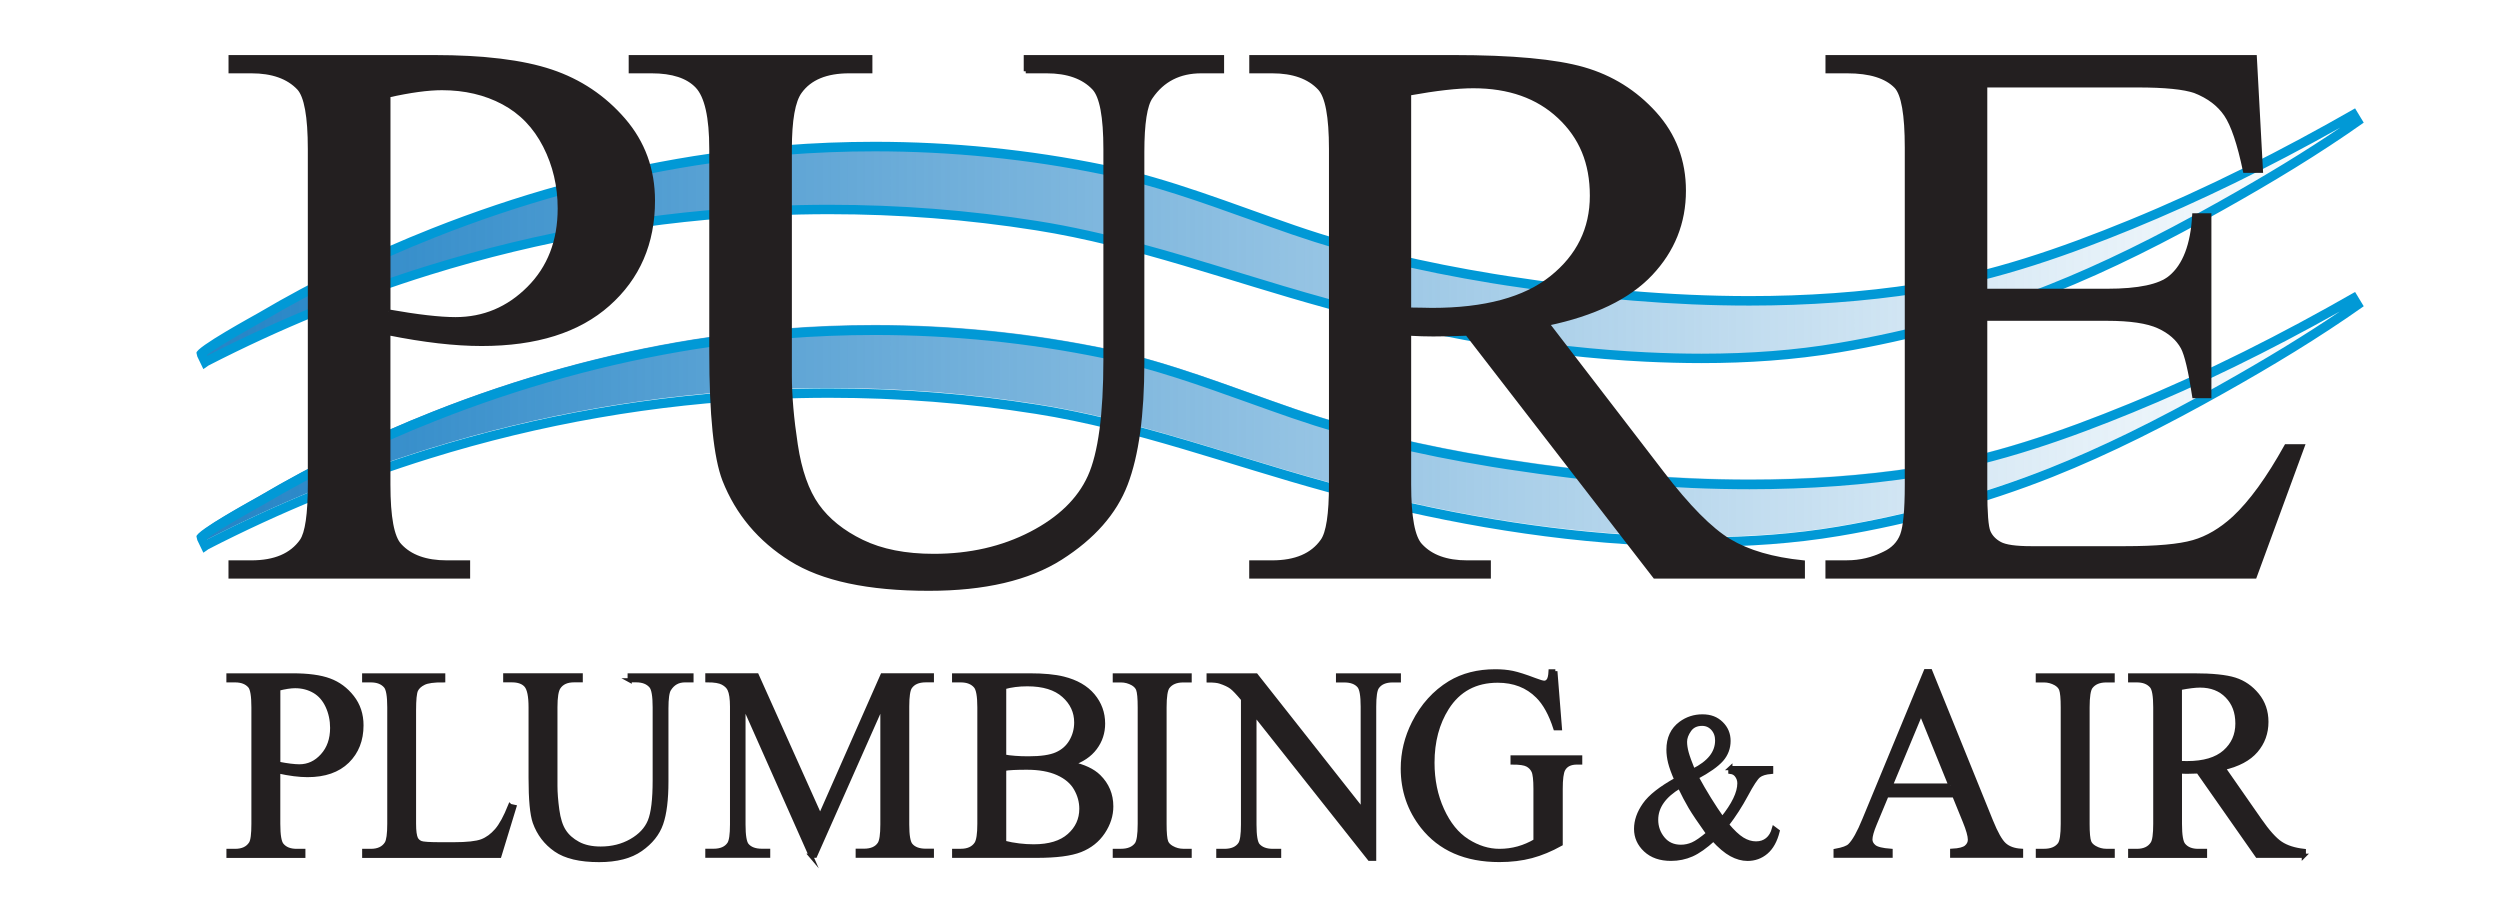 <svg width="299" height="109" viewBox="0 0 299 109" fill="none" xmlns="http://www.w3.org/2000/svg">
<path d="M24.12 42.455L24.082 42.297C24.432 41.935 25.804 40.935 30.71 38.193C30.967 38.046 31.148 37.95 31.213 37.911C37.618 34.135 44.558 30.755 51.843 27.867C62.048 23.82 72.543 20.92 83.033 19.241C90.11 18.111 97.367 17.534 104.597 17.534C113.834 17.534 123.044 18.467 131.981 20.304C137.986 21.536 143.849 23.639 149.515 25.674C151.243 26.295 152.971 26.912 154.705 27.511C161.814 29.958 169.619 31.863 178.55 33.327C179.135 33.423 179.715 33.513 180.3 33.604C190.751 35.209 200.218 35.995 209.242 35.995C216.27 35.995 223.051 35.497 229.39 34.519C239.021 33.033 248.04 29.653 254.821 26.878C263.451 23.345 272.175 19.038 281.483 13.725L281.964 14.516C277.392 17.727 272.196 20.943 265.677 24.605C257.96 28.941 251.48 32.106 245.289 34.57C237.402 37.707 228.614 40.138 219.874 41.607C214.777 42.461 209.423 42.879 203.516 42.879C201.378 42.879 199.13 42.822 196.838 42.709C184.828 42.116 172.408 40.036 158.878 36.345C155.17 35.333 151.445 34.192 147.846 33.095C140.146 30.738 132.178 28.302 123.99 27.008C115.88 25.724 107.539 25.075 99.205 25.075C96.88 25.075 94.529 25.125 92.199 25.227C78.313 25.826 64.542 28.223 51.263 32.355C42.222 35.169 33.292 38.826 24.711 43.235L24.678 43.252L24.547 43.343L24.125 42.478L24.12 42.455Z" fill="url(#paint0_linear_7185_718)"/>
<path d="M24.12 63.783L24.082 63.624C24.432 63.263 25.805 62.262 30.71 59.521C30.967 59.374 31.148 59.278 31.213 59.238C37.618 55.463 44.558 52.083 51.843 49.194C62.048 45.147 72.543 42.248 83.033 40.569C90.11 39.439 97.367 38.862 104.597 38.862C113.834 38.862 123.044 39.795 131.981 41.632C137.986 42.864 143.849 44.967 149.515 47.001C151.243 47.623 152.971 48.239 154.705 48.838C161.814 51.286 169.619 53.191 178.55 54.654C179.135 54.751 179.715 54.841 180.3 54.931C190.751 56.537 200.218 57.322 209.242 57.322C216.27 57.322 223.052 56.825 229.39 55.847C239.021 54.361 248.04 50.98 254.821 48.205C263.451 44.673 272.175 40.366 281.483 35.053L281.964 35.844C277.392 39.054 272.196 42.27 265.677 45.933C257.961 50.268 251.48 53.434 245.289 55.898C237.402 59.035 228.614 61.465 219.874 62.935C214.777 63.788 209.423 64.207 203.516 64.207C201.378 64.207 199.13 64.15 196.838 64.037C184.828 63.444 172.408 61.364 158.878 57.673C155.17 56.661 151.445 55.519 147.847 54.423C140.146 52.066 132.178 49.63 123.99 48.335C115.88 47.052 107.54 46.402 99.205 46.402C96.88 46.402 94.529 46.453 92.199 46.555C78.313 47.154 64.542 49.55 51.263 53.682C42.223 56.497 33.292 60.154 24.711 64.563L24.678 64.58L24.547 64.67L24.125 63.805L24.12 63.783Z" fill="url(#paint1_linear_7185_718)"/>
<path d="M279.88 15.268C275.757 18.066 271.092 20.914 265.415 24.102C257.72 28.426 251.261 31.58 245.092 34.033C237.238 37.159 228.488 39.578 219.781 41.036C214.711 41.884 209.39 42.303 203.511 42.303C201.378 42.303 199.141 42.246 196.86 42.133C184.888 41.545 172.512 39.465 159.014 35.785C155.312 34.774 151.593 33.638 147.994 32.535C140.277 30.173 132.292 27.731 124.067 26.431C115.929 25.142 107.561 24.492 99.199 24.492C96.869 24.492 94.507 24.543 92.171 24.645C78.242 25.244 64.421 27.652 51.099 31.801C42.146 34.587 33.286 38.205 24.776 42.551L24.738 42.472C25.318 42.02 26.865 40.991 30.967 38.696C31.23 38.549 31.416 38.448 31.481 38.402C37.864 34.638 44.777 31.269 52.039 28.392C62.206 24.362 72.663 21.468 83.115 19.801C90.164 18.676 97.394 18.1 104.592 18.1C113.791 18.1 122.968 19.026 131.866 20.858C137.833 22.084 143.679 24.181 149.329 26.205C151.029 26.815 152.785 27.443 154.524 28.042C161.667 30.501 169.493 32.411 178.457 33.875C179.042 33.971 179.627 34.062 180.212 34.152C190.691 35.763 200.18 36.548 209.237 36.548C216.292 36.548 223.101 36.051 229.467 35.068C239.152 33.575 248.209 30.178 255.024 27.392C263.096 24.085 271.245 20.112 279.875 15.268M281.674 12.956C272.929 17.97 263.922 22.531 254.624 26.335C246.404 29.698 238.075 32.592 229.314 33.943C222.685 34.966 215.975 35.412 209.242 35.412C199.573 35.412 189.871 34.491 180.382 33.027C179.802 32.937 179.217 32.846 178.637 32.75C170.598 31.433 162.607 29.619 154.88 26.957C147.321 24.357 139.927 21.344 132.085 19.733C123.066 17.879 113.829 16.958 104.597 16.958C97.34 16.958 90.088 17.529 82.951 18.67C72.253 20.383 61.752 23.322 51.646 27.324C44.52 30.15 37.568 33.496 30.94 37.408C30.415 37.718 23.338 41.568 23.497 42.218L23.6 42.647L24.322 44.145L24.94 43.715C33.45 39.346 42.31 35.701 51.41 32.874C64.657 28.754 78.395 26.363 92.215 25.77C94.54 25.668 96.869 25.617 99.199 25.617C107.463 25.617 115.732 26.25 123.897 27.544C135.864 29.438 147.07 33.694 158.73 36.876C171.172 40.268 183.937 42.625 196.805 43.258C199.037 43.365 201.274 43.427 203.511 43.427C209.018 43.427 214.531 43.06 219.956 42.15C228.542 40.709 237.364 38.312 245.48 35.085C252.524 32.281 259.306 28.816 265.934 25.091C271.655 21.881 277.326 18.473 282.702 14.669L281.669 12.962L281.674 12.956Z" fill="#0199D6"/>
<path d="M24.12 64.414L24.082 64.25C24.432 63.888 25.804 62.888 30.71 60.147C30.967 60 31.148 59.904 31.213 59.864C37.618 56.088 44.558 52.708 51.843 49.82C62.048 45.773 72.543 42.873 83.033 41.195C90.115 40.064 97.367 39.488 104.597 39.488C113.834 39.488 123.044 40.42 131.975 42.257C137.98 43.489 143.843 45.592 149.515 47.627C151.243 48.249 152.965 48.865 154.705 49.464C161.814 51.911 169.613 53.816 178.55 55.274C179.135 55.37 179.715 55.461 180.3 55.551C190.751 57.157 200.218 57.942 209.242 57.942C216.27 57.942 223.051 57.445 229.39 56.467C239.021 54.98 248.04 51.6 254.821 48.825C263.451 45.292 272.175 40.986 281.483 35.672L281.964 36.464C277.392 39.674 272.196 42.89 265.677 46.553C257.96 50.888 251.48 54.053 245.289 56.518C237.402 59.655 228.614 62.085 219.874 63.555C214.777 64.408 209.423 64.827 203.516 64.827C201.378 64.827 199.13 64.77 196.838 64.657C184.828 64.064 172.413 61.984 158.878 58.293C155.17 57.281 151.445 56.139 147.841 55.037C140.141 52.68 132.178 50.244 123.985 48.95C115.874 47.666 107.534 47.016 99.205 47.016C96.88 47.016 94.523 47.067 92.199 47.169C78.313 47.768 64.542 50.165 51.263 54.297C42.228 57.106 33.292 60.768 24.711 65.177L24.678 65.194L24.547 65.284L24.125 64.42L24.12 64.414Z" fill="url(#paint2_linear_7185_718)"/>
<path d="M279.88 37.227C275.757 40.025 271.092 42.873 265.415 46.061C257.72 50.385 251.261 53.539 245.092 55.992C237.238 59.118 228.488 61.537 219.781 62.995C214.711 63.843 209.39 64.261 203.511 64.261C201.378 64.261 199.141 64.205 196.86 64.092C184.888 63.504 172.512 61.424 159.014 57.744C155.312 56.733 151.593 55.596 147.994 54.494C140.277 52.132 132.292 49.69 124.067 48.39C115.929 47.101 107.561 46.451 99.199 46.451C96.869 46.451 94.507 46.502 92.171 46.604C78.242 47.203 64.421 49.611 51.099 53.76C42.146 56.546 33.286 60.163 24.776 64.51L24.738 64.431C25.318 63.979 26.865 62.95 30.973 60.655C31.235 60.508 31.421 60.407 31.487 60.367C37.869 56.603 44.782 53.234 52.045 50.357C62.212 46.327 72.669 43.433 83.12 41.765C90.17 40.641 97.4 40.064 104.597 40.064C113.796 40.064 122.973 40.991 131.871 42.822C137.838 44.049 143.684 46.146 149.334 48.169C151.035 48.78 152.79 49.407 154.53 50.006C161.672 52.465 169.498 54.376 178.462 55.84C179.047 55.936 179.633 56.026 180.218 56.117C190.697 57.727 200.185 58.513 209.242 58.513C216.297 58.513 223.106 58.016 229.472 57.032C239.158 55.54 248.215 52.143 255.029 49.356C263.101 46.05 271.25 42.076 279.88 37.232M281.674 34.915C272.929 39.928 263.922 44.49 254.624 48.294C246.404 51.657 238.075 54.551 229.314 55.902C222.685 56.925 215.974 57.371 209.242 57.371C199.573 57.371 189.871 56.45 180.382 54.986C179.802 54.896 179.217 54.805 178.637 54.709C170.598 53.392 162.607 51.578 154.88 48.916C147.321 46.316 139.927 43.303 132.085 41.692C123.066 39.838 113.829 38.917 104.597 38.917C97.34 38.917 90.088 39.488 82.951 40.629C72.253 42.342 61.752 45.281 51.646 49.283C44.52 52.109 37.568 55.455 30.94 59.367C30.415 59.677 23.338 63.527 23.497 64.177L23.6 64.606L24.322 66.104L24.94 65.674C33.45 61.305 42.31 57.66 51.41 54.833C64.657 50.713 78.395 48.322 92.215 47.728C94.54 47.627 96.869 47.576 99.199 47.576C107.463 47.576 115.732 48.209 123.897 49.503C135.864 51.397 147.07 55.653 158.73 58.835C171.172 62.227 183.937 64.584 196.805 65.217C199.037 65.324 201.274 65.386 203.511 65.386C209.018 65.386 214.531 65.019 219.956 64.109C228.542 62.667 237.364 60.271 245.48 57.044C252.524 54.24 259.306 50.775 265.934 47.05C271.655 43.84 277.326 40.431 282.702 36.627L281.669 34.921L281.674 34.915Z" fill="#0199D6"/>
<path d="M46.45 39.861V57.959C46.45 61.87 46.904 64.295 47.817 65.245C49.059 66.59 50.929 67.263 53.44 67.263H55.983V68.958H27.571V67.263H30.065C32.87 67.263 34.872 66.409 36.081 64.697C36.732 63.753 37.06 61.503 37.06 57.959V17.828C37.06 13.917 36.617 11.492 35.742 10.543C34.473 9.197 32.581 8.525 30.07 8.525H27.576V6.829H51.881C57.815 6.829 62.491 7.4 65.915 8.547C69.338 9.695 72.226 11.628 74.572 14.341C76.918 17.059 78.094 20.281 78.094 24.006C78.094 29.076 76.311 33.202 72.74 36.373C69.169 39.55 64.126 41.138 57.602 41.138C56.005 41.138 54.276 41.031 52.417 40.816C50.557 40.601 48.567 40.279 46.45 39.855V39.861ZM46.45 37.249C48.178 37.554 49.71 37.786 51.05 37.939C52.384 38.092 53.527 38.171 54.473 38.171C57.864 38.171 60.79 36.944 63.251 34.48C65.712 32.021 66.943 28.839 66.943 24.927C66.943 22.243 66.358 19.744 65.182 17.438C64.006 15.132 62.343 13.408 60.194 12.261C58.044 11.113 55.594 10.543 52.86 10.543C51.197 10.543 49.059 10.831 46.456 11.413V37.249H46.45Z" fill="#231F20" stroke="#231F20" stroke-width="0.49" stroke-miterlimit="10"/>
<path d="M122.683 8.525V6.829H146.157V8.525H143.663C141.054 8.525 139.047 9.548 137.647 11.594C136.963 12.543 136.619 14.742 136.619 18.19V43.388C136.619 49.616 135.957 54.449 134.639 57.886C133.321 61.322 130.728 64.267 126.862 66.726C123.001 69.184 117.739 70.417 111.089 70.417C103.853 70.417 98.357 69.241 94.611 66.89C90.859 64.538 88.206 61.379 86.637 57.405C85.592 54.687 85.073 49.588 85.073 42.105V17.823C85.073 14.007 84.509 11.498 83.383 10.311C82.256 9.124 80.44 8.525 77.93 8.525H75.436V6.829H104.094V8.525H101.551C98.811 8.525 96.859 9.333 95.683 10.955C94.868 12.057 94.463 14.346 94.463 17.828V44.902C94.463 47.316 94.698 50.08 95.174 53.194C95.644 56.309 96.503 58.739 97.739 60.48C98.981 62.221 100.763 63.657 103.093 64.787C105.423 65.918 108.283 66.483 111.674 66.483C116.011 66.483 119.889 65.595 123.312 63.826C126.736 62.057 129.077 59.785 130.329 57.021C131.582 54.257 132.21 49.577 132.21 42.981V17.828C132.21 13.951 131.751 11.52 130.843 10.543C129.574 9.197 127.682 8.525 125.172 8.525H122.678H122.683Z" fill="#231F20" stroke="#231F20" stroke-width="0.49" stroke-miterlimit="10"/>
<path d="M215.619 68.953H197.916L175.471 39.906C173.808 39.968 172.457 39.996 171.413 39.996C170.986 39.996 170.532 39.991 170.045 39.974C169.553 39.957 169.05 39.934 168.53 39.906V57.959C168.53 61.87 168.984 64.295 169.898 65.245C171.139 66.59 172.993 67.263 175.471 67.263H178.063V68.958H149.651V67.263H152.145C154.951 67.263 156.952 66.409 158.161 64.697C158.845 63.753 159.189 61.503 159.189 57.959V17.828C159.189 13.917 158.73 11.492 157.822 10.543C156.553 9.197 154.661 8.525 152.151 8.525H149.657V6.829H173.814C180.858 6.829 186.048 7.309 189.389 8.27C192.731 9.231 195.569 11.006 197.899 13.583C200.229 16.166 201.394 19.241 201.394 22.814C201.394 26.629 200.065 29.947 197.407 32.756C194.749 35.565 190.636 37.549 185.058 38.713L198.752 56.535C201.881 60.627 204.572 63.346 206.819 64.691C209.067 66.036 212.004 66.89 215.624 67.257V68.953H215.619ZM168.525 37.023C169.143 37.023 169.679 37.029 170.138 37.046C170.592 37.063 170.97 37.068 171.265 37.068C177.593 37.068 182.356 35.785 185.572 33.219C188.782 30.653 190.39 27.386 190.39 23.413C190.39 19.439 189.094 16.381 186.502 13.951C183.909 11.52 180.48 10.311 176.209 10.311C174.317 10.311 171.757 10.599 168.53 11.181V37.018L168.525 37.023Z" fill="#231F20" stroke="#231F20" stroke-width="0.49" stroke-miterlimit="10"/>
<path d="M237.435 10.22V34.779H252.01C255.789 34.779 258.321 34.242 259.59 33.174C261.286 31.767 262.232 29.297 262.429 25.753H264.239V47.378H262.429C261.969 44.354 261.515 42.416 261.061 41.562C260.476 40.494 259.514 39.651 258.174 39.041C256.839 38.431 254.783 38.125 252.01 38.125H237.435V58.603C237.435 61.35 237.566 63.023 237.829 63.623C238.091 64.216 238.545 64.691 239.196 65.041C239.847 65.392 241.088 65.567 242.915 65.567H254.165C257.911 65.567 260.635 65.324 262.33 64.832C264.026 64.346 265.655 63.38 267.22 61.944C269.243 60.05 271.31 57.196 273.432 53.375H275.39L269.67 68.953H218.567V67.257H220.913C222.477 67.257 223.959 66.907 225.365 66.206C226.409 65.72 227.115 64.985 227.492 64.007C227.864 63.029 228.056 61.028 228.056 58.004V17.642C228.056 13.702 227.635 11.272 226.787 10.356C225.611 9.135 223.659 8.525 220.919 8.525H218.572V6.829H269.675L270.408 20.434H268.499C267.816 17.167 267.056 14.923 266.224 13.696C265.393 12.476 264.162 11.543 262.533 10.904C261.225 10.446 258.928 10.215 255.636 10.215H237.441L237.435 10.22Z" fill="#231F20" stroke="#231F20" stroke-width="0.49" stroke-miterlimit="10"/>
<path d="M33.275 92.251V98.537C33.275 99.893 33.417 100.735 33.707 101.069C34.096 101.538 34.686 101.77 35.479 101.77H36.278V102.358H27.33V101.77H28.118C28.998 101.77 29.633 101.476 30.01 100.877C30.218 100.549 30.316 99.769 30.316 98.537V84.598C30.316 83.242 30.18 82.4 29.901 82.066C29.502 81.597 28.905 81.365 28.112 81.365H27.325V80.777H34.976C36.846 80.777 38.318 80.975 39.395 81.376C40.472 81.772 41.38 82.445 42.119 83.389C42.857 84.333 43.229 85.452 43.229 86.746C43.229 88.51 42.666 89.94 41.544 91.042C40.418 92.144 38.832 92.698 36.781 92.698C36.278 92.698 35.736 92.658 35.151 92.585C34.566 92.511 33.942 92.398 33.275 92.251ZM33.275 91.341C33.817 91.449 34.303 91.528 34.724 91.579C35.146 91.63 35.507 91.658 35.802 91.658C36.868 91.658 37.793 91.234 38.564 90.375C39.34 89.521 39.729 88.413 39.729 87.057C39.729 86.124 39.543 85.254 39.176 84.457C38.804 83.654 38.285 83.055 37.607 82.659C36.928 82.264 36.157 82.06 35.299 82.06C34.774 82.06 34.101 82.162 33.281 82.366V91.341H33.275Z" fill="#231F20" stroke="#231F20" stroke-width="0.5" stroke-miterlimit="10"/>
<path d="M61.009 96.389L61.517 96.502L59.729 102.358H43.562V101.77H44.35C45.23 101.77 45.865 101.476 46.242 100.877C46.456 100.538 46.565 99.752 46.565 98.52V84.598C46.565 83.253 46.423 82.405 46.133 82.066C45.734 81.597 45.138 81.365 44.345 81.365H43.557V80.777H53.008V81.365C51.897 81.354 51.121 81.461 50.678 81.682C50.229 81.902 49.923 82.185 49.759 82.524C49.595 82.863 49.513 83.677 49.513 84.96V98.514C49.513 99.396 49.595 100.001 49.759 100.328C49.885 100.549 50.071 100.718 50.328 100.82C50.585 100.928 51.383 100.978 52.729 100.978H54.255C55.857 100.978 56.978 100.854 57.629 100.611C58.274 100.368 58.865 99.933 59.401 99.317C59.937 98.695 60.467 97.717 61.003 96.383L61.009 96.389Z" fill="#231F20" stroke="#231F20" stroke-width="0.5" stroke-miterlimit="10"/>
<path d="M75.31 81.365V80.777H82.699V81.365H81.912C81.091 81.365 80.457 81.721 80.019 82.433C79.806 82.761 79.697 83.524 79.697 84.723V93.472C79.697 95.637 79.489 97.316 79.073 98.508C78.657 99.701 77.843 100.724 76.623 101.578C75.409 102.431 73.752 102.861 71.657 102.861C69.376 102.861 67.648 102.454 66.467 101.634C65.285 100.814 64.449 99.718 63.957 98.339C63.628 97.395 63.464 95.626 63.464 93.026V84.593C63.464 83.264 63.289 82.4 62.934 81.981C62.578 81.569 62.01 81.359 61.217 81.359H60.429V80.772H69.453V81.359H68.654C67.79 81.359 67.178 81.642 66.806 82.202C66.549 82.586 66.423 83.377 66.423 84.587V93.992C66.423 94.829 66.5 95.79 66.647 96.875C66.795 97.954 67.063 98.802 67.457 99.407C67.845 100.012 68.408 100.509 69.141 100.905C69.874 101.301 70.776 101.493 71.843 101.493C73.21 101.493 74.43 101.188 75.507 100.571C76.585 99.955 77.323 99.17 77.717 98.209C78.111 97.248 78.307 95.626 78.307 93.331V84.593C78.307 83.247 78.165 82.4 77.875 82.06C77.476 81.591 76.88 81.359 76.087 81.359H75.299L75.31 81.365Z" fill="#231F20" stroke="#231F20" stroke-width="0.5" stroke-miterlimit="10"/>
<path d="M96.984 102.352L88.917 84.197V98.61C88.917 99.938 89.054 100.764 89.333 101.091C89.71 101.538 90.312 101.758 91.132 101.758H91.871V102.346H84.602V101.758H85.341C86.221 101.758 86.85 101.481 87.216 100.933C87.441 100.594 87.556 99.82 87.556 98.61V84.513C87.556 83.558 87.452 82.869 87.249 82.445C87.107 82.139 86.839 81.879 86.456 81.67C86.073 81.461 85.456 81.359 84.602 81.359V80.772H90.514L98.089 97.655L105.538 80.772H111.45V81.359H110.728C109.837 81.359 109.202 81.636 108.836 82.185C108.611 82.524 108.497 83.298 108.497 84.508V98.605C108.497 99.933 108.639 100.758 108.929 101.086C109.306 101.532 109.908 101.753 110.728 101.753H111.45V102.341H102.585V101.753H103.323C104.214 101.753 104.843 101.476 105.199 100.928C105.423 100.588 105.538 99.814 105.538 98.605V84.191L97.487 102.346H96.979L96.984 102.352Z" fill="#231F20" stroke="#231F20" stroke-width="0.5" stroke-miterlimit="10"/>
<path d="M128.163 91.341C129.613 91.658 130.695 92.166 131.412 92.867C132.407 93.845 132.905 95.038 132.905 96.445C132.905 97.519 132.577 98.542 131.921 99.526C131.264 100.509 130.362 101.221 129.219 101.674C128.076 102.126 126.326 102.352 123.974 102.352H114.119V101.764H114.906C115.781 101.764 116.405 101.476 116.782 100.905C117.017 100.532 117.138 99.746 117.138 98.537V84.598C117.138 83.264 116.99 82.416 116.689 82.066C116.29 81.597 115.694 81.365 114.901 81.365H114.113V80.777H123.137C124.822 80.777 126.173 80.907 127.184 81.162C128.721 81.546 129.897 82.219 130.712 83.191C131.521 84.163 131.926 85.276 131.926 86.543C131.926 87.622 131.609 88.594 130.969 89.448C130.335 90.301 129.394 90.934 128.152 91.347L128.163 91.341ZM120.096 90.482C120.474 90.556 120.911 90.612 121.398 90.646C121.885 90.686 122.421 90.703 123.006 90.703C124.504 90.703 125.631 90.539 126.386 90.2C127.141 89.866 127.72 89.352 128.12 88.662C128.519 87.973 128.721 87.221 128.721 86.401C128.721 85.141 128.223 84.061 127.228 83.174C126.233 82.281 124.778 81.834 122.869 81.834C121.841 81.834 120.917 81.953 120.096 82.185V90.477V90.482ZM120.096 100.798C121.289 101.086 122.465 101.227 123.624 101.227C125.483 101.227 126.9 100.798 127.873 99.933C128.847 99.068 129.334 98 129.334 96.728C129.334 95.891 129.115 95.083 128.672 94.309C128.229 93.534 127.512 92.924 126.517 92.477C125.522 92.031 124.291 91.811 122.82 91.811C122.186 91.811 121.639 91.822 121.19 91.844C120.736 91.867 120.375 91.901 120.096 91.957V100.803V100.798Z" fill="#231F20" stroke="#231F20" stroke-width="0.5" stroke-miterlimit="10"/>
<path d="M142.279 101.764V102.352H133.332V101.764H134.07C134.934 101.764 135.558 101.504 135.946 100.984C136.192 100.645 136.318 99.831 136.318 98.537V84.598C136.318 83.507 136.252 82.784 136.115 82.433C136.011 82.168 135.804 81.942 135.486 81.749C135.032 81.495 134.562 81.371 134.07 81.371H133.332V80.783H142.279V81.371H141.524C140.671 81.371 140.053 81.631 139.659 82.151C139.402 82.49 139.276 83.309 139.276 84.598V98.537C139.276 99.627 139.342 100.351 139.479 100.701C139.583 100.967 139.796 101.193 140.124 101.385C140.567 101.64 141.032 101.764 141.524 101.764H142.279Z" fill="#231F20" stroke="#231F20" stroke-width="0.5" stroke-miterlimit="10"/>
<path d="M144.554 80.777H150.22L162.985 96.96V84.519C162.985 83.191 162.843 82.366 162.553 82.038C162.175 81.591 161.574 81.371 160.753 81.371H160.031V80.783H167.3V81.371H166.562C165.681 81.371 165.052 81.648 164.686 82.196C164.461 82.535 164.347 83.309 164.347 84.519V102.708H163.794L150.029 85.333V98.621C150.029 99.95 150.165 100.775 150.444 101.103C150.833 101.549 151.434 101.77 152.244 101.77H152.982V102.358H145.714V101.77H146.435C147.327 101.77 147.961 101.493 148.328 100.945C148.552 100.605 148.667 99.831 148.667 98.621V83.615C148.06 82.886 147.6 82.4 147.289 82.168C146.977 81.936 146.517 81.716 145.91 81.518C145.615 81.422 145.161 81.376 144.554 81.376V80.789V80.777Z" fill="#231F20" stroke="#231F20" stroke-width="0.5" stroke-miterlimit="10"/>
<path d="M186.02 80.285L186.562 87.096H186.02C185.474 85.401 184.774 84.123 183.909 83.264C182.668 82.021 181.071 81.405 179.124 81.405C176.466 81.405 174.442 82.49 173.059 84.666C171.899 86.503 171.32 88.685 171.32 91.223C171.32 93.28 171.702 95.156 172.474 96.852C173.245 98.548 174.251 99.791 175.498 100.583C176.745 101.374 178.025 101.77 179.337 101.77C180.108 101.77 180.852 101.668 181.569 101.47C182.285 101.267 182.98 100.973 183.647 100.577V94.343C183.647 93.263 183.565 92.551 183.406 92.217C183.248 91.884 183.002 91.629 182.668 91.454C182.334 91.279 181.749 91.194 180.907 91.194V90.59H188.99V91.194H188.607C187.809 91.194 187.256 91.471 186.961 92.019C186.753 92.409 186.655 93.184 186.655 94.343V100.944C185.474 101.6 184.309 102.086 183.16 102.391C182.012 102.697 180.732 102.855 179.326 102.855C175.29 102.855 172.228 101.515 170.133 98.847C168.563 96.841 167.776 94.529 167.776 91.912C167.776 90.013 168.219 88.193 169.099 86.452C170.144 84.383 171.582 82.795 173.409 81.676C174.94 80.755 176.745 80.291 178.829 80.291C179.589 80.291 180.278 80.353 180.901 80.483C181.519 80.613 182.4 80.89 183.543 81.326C184.117 81.546 184.5 81.659 184.697 81.659C184.894 81.659 185.058 81.569 185.2 81.382C185.342 81.195 185.424 80.834 185.452 80.291H186.02V80.285Z" fill="#231F20" stroke="#231F20" stroke-width="0.5" stroke-miterlimit="10"/>
<path d="M206.945 91.867H211.829V92.314C211.156 92.37 210.659 92.523 210.336 92.777C210.013 93.031 209.51 93.794 208.832 95.066C208.148 96.338 207.383 97.531 206.529 98.633C207.219 99.464 207.837 100.046 208.378 100.379C208.919 100.713 209.466 100.877 210.019 100.877C210.571 100.877 211.009 100.724 211.381 100.424C211.752 100.125 212.015 99.684 212.174 99.096L212.606 99.418C212.321 100.549 211.856 101.38 211.222 101.917C210.587 102.454 209.849 102.719 209.001 102.719C208.367 102.719 207.722 102.538 207.065 102.182C206.409 101.826 205.698 101.221 204.922 100.374C203.959 101.255 203.095 101.866 202.324 102.205C201.553 102.544 200.727 102.714 199.852 102.714C198.572 102.714 197.56 102.363 196.805 101.657C196.051 100.95 195.679 100.114 195.679 99.136C195.679 98.158 196.018 97.197 196.691 96.236C197.363 95.27 198.632 94.275 200.492 93.24C200.125 92.41 199.879 91.726 199.748 91.194C199.617 90.663 199.551 90.149 199.551 89.663C199.551 88.295 200.038 87.249 201.017 86.526C201.777 85.966 202.641 85.683 203.609 85.683C204.577 85.683 205.282 85.966 205.862 86.531C206.442 87.097 206.732 87.792 206.732 88.617C206.732 89.442 206.453 90.211 205.89 90.85C205.326 91.488 204.336 92.189 202.909 92.952C203.893 94.761 204.922 96.423 205.988 97.926C207.35 96.242 208.033 94.829 208.033 93.676C208.033 93.308 207.919 92.98 207.683 92.692C207.514 92.477 207.268 92.347 206.951 92.308V91.861L206.945 91.867ZM204.309 99.69C203.286 98.248 202.575 97.197 202.182 96.53C201.788 95.863 201.35 95.038 200.88 94.054C199.95 94.608 199.25 95.213 198.78 95.88C198.309 96.547 198.074 97.265 198.074 98.045C198.074 98.904 198.342 99.656 198.878 100.306C199.414 100.956 200.131 101.278 201.039 101.278C201.525 101.278 201.996 101.176 202.45 100.978C202.903 100.781 203.521 100.351 204.304 99.695L204.309 99.69ZM202.504 92.178C203.467 91.703 204.183 91.166 204.659 90.567C205.135 89.968 205.375 89.295 205.375 88.56C205.375 87.984 205.2 87.509 204.856 87.13C204.511 86.752 204.085 86.565 203.571 86.565C202.898 86.565 202.384 86.808 202.045 87.294C201.7 87.78 201.525 88.255 201.525 88.719C201.525 89.109 201.591 89.549 201.722 90.036C201.853 90.522 202.116 91.234 202.499 92.178H202.504Z" fill="#231F20" stroke="#231F20" stroke-width="0.5" stroke-miterlimit="10"/>
<path d="M233.722 95.128H225.638L224.222 98.531C223.872 99.367 223.697 99.995 223.697 100.407C223.697 100.735 223.85 101.024 224.151 101.272C224.452 101.521 225.108 101.685 226.114 101.758V102.346H219.54V101.758C220.41 101.6 220.979 101.391 221.236 101.137C221.761 100.628 222.341 99.594 222.975 98.034L230.32 80.274H230.861L238.13 98.22C238.715 99.661 239.245 100.6 239.721 101.029C240.197 101.459 240.864 101.702 241.717 101.753V102.341H233.481V101.753C234.312 101.713 234.876 101.566 235.165 101.323C235.455 101.08 235.603 100.78 235.603 100.43C235.603 99.961 235.395 99.226 234.985 98.22L233.722 95.117V95.128ZM233.29 93.953L229.751 85.231L226.12 93.953H233.295H233.29Z" fill="#231F20" stroke="#231F20" stroke-width="0.5" stroke-miterlimit="10"/>
<path d="M252.677 101.764V102.352H243.73V101.764H244.468C245.332 101.764 245.956 101.504 246.344 100.984C246.59 100.645 246.711 99.831 246.711 98.537V84.598C246.711 83.507 246.645 82.784 246.508 82.433C246.404 82.168 246.197 81.942 245.879 81.749C245.425 81.495 244.955 81.371 244.463 81.371H243.724V80.783H252.672V81.371H251.917C251.064 81.371 250.446 81.631 250.052 82.151C249.795 82.49 249.669 83.309 249.669 84.598V98.537C249.669 99.627 249.735 100.351 249.872 100.701C249.976 100.967 250.189 101.193 250.517 101.385C250.96 101.64 251.425 101.764 251.917 101.764H252.672H252.677Z" fill="#231F20" stroke="#231F20" stroke-width="0.5" stroke-miterlimit="10"/>
<path d="M275.544 102.352H269.971L262.905 92.263C262.38 92.285 261.953 92.297 261.625 92.297C261.494 92.297 261.346 92.297 261.193 92.291C261.04 92.291 260.881 92.28 260.717 92.268V98.537C260.717 99.893 260.859 100.735 261.149 101.069C261.537 101.538 262.122 101.77 262.905 101.77H263.719V102.358H254.772V101.77H255.56C256.44 101.77 257.075 101.476 257.452 100.877C257.665 100.549 257.775 99.769 257.775 98.537V84.598C257.775 83.242 257.632 82.4 257.343 82.066C256.943 81.597 256.347 81.365 255.554 81.365H254.767V80.777H262.374C264.589 80.777 266.224 80.947 267.28 81.28C268.335 81.614 269.227 82.23 269.96 83.129C270.692 84.027 271.059 85.096 271.059 86.333C271.059 87.662 270.643 88.809 269.807 89.787C268.97 90.765 267.674 91.454 265.918 91.856L270.228 98.045C271.212 99.469 272.06 100.413 272.765 100.877C273.471 101.346 274.395 101.64 275.538 101.77V102.358L275.544 102.352ZM260.717 91.262C260.914 91.262 261.083 91.262 261.226 91.268C261.368 91.273 261.488 91.273 261.581 91.273C263.572 91.273 265.076 90.827 266.082 89.94C267.094 89.046 267.597 87.916 267.597 86.537C267.597 85.158 267.187 84.095 266.372 83.253C265.557 82.411 264.474 81.987 263.129 81.987C262.533 81.987 261.729 82.089 260.711 82.286V91.262H260.717Z" fill="#231F20" stroke="#231F20" stroke-width="0.5" stroke-miterlimit="10"/>
<defs>
<linearGradient id="paint0_linear_7185_718" x1="24.082" y1="28.517" x2="281.964" y2="28.517" gradientUnits="userSpaceOnUse">
<stop stop-color="#2484C6"/>
<stop offset="1" stop-color="#2484C6" stop-opacity="0"/>
</linearGradient>
<linearGradient id="paint1_linear_7185_718" x1="24.082" y1="49.844" x2="281.964" y2="49.844" gradientUnits="userSpaceOnUse">
<stop stop-color="#2484C6"/>
<stop offset="1" stop-color="#2484C6" stop-opacity="0"/>
</linearGradient>
<linearGradient id="paint2_linear_7185_718" x1="0.712" y1="50.476" x2="1.259" y2="50.476" gradientUnits="userSpaceOnUse">
<stop stop-color="#2484C6"/>
<stop offset="1" stop-color="#2484C6" stop-opacity="0"/>
</linearGradient>
</defs>
</svg>
